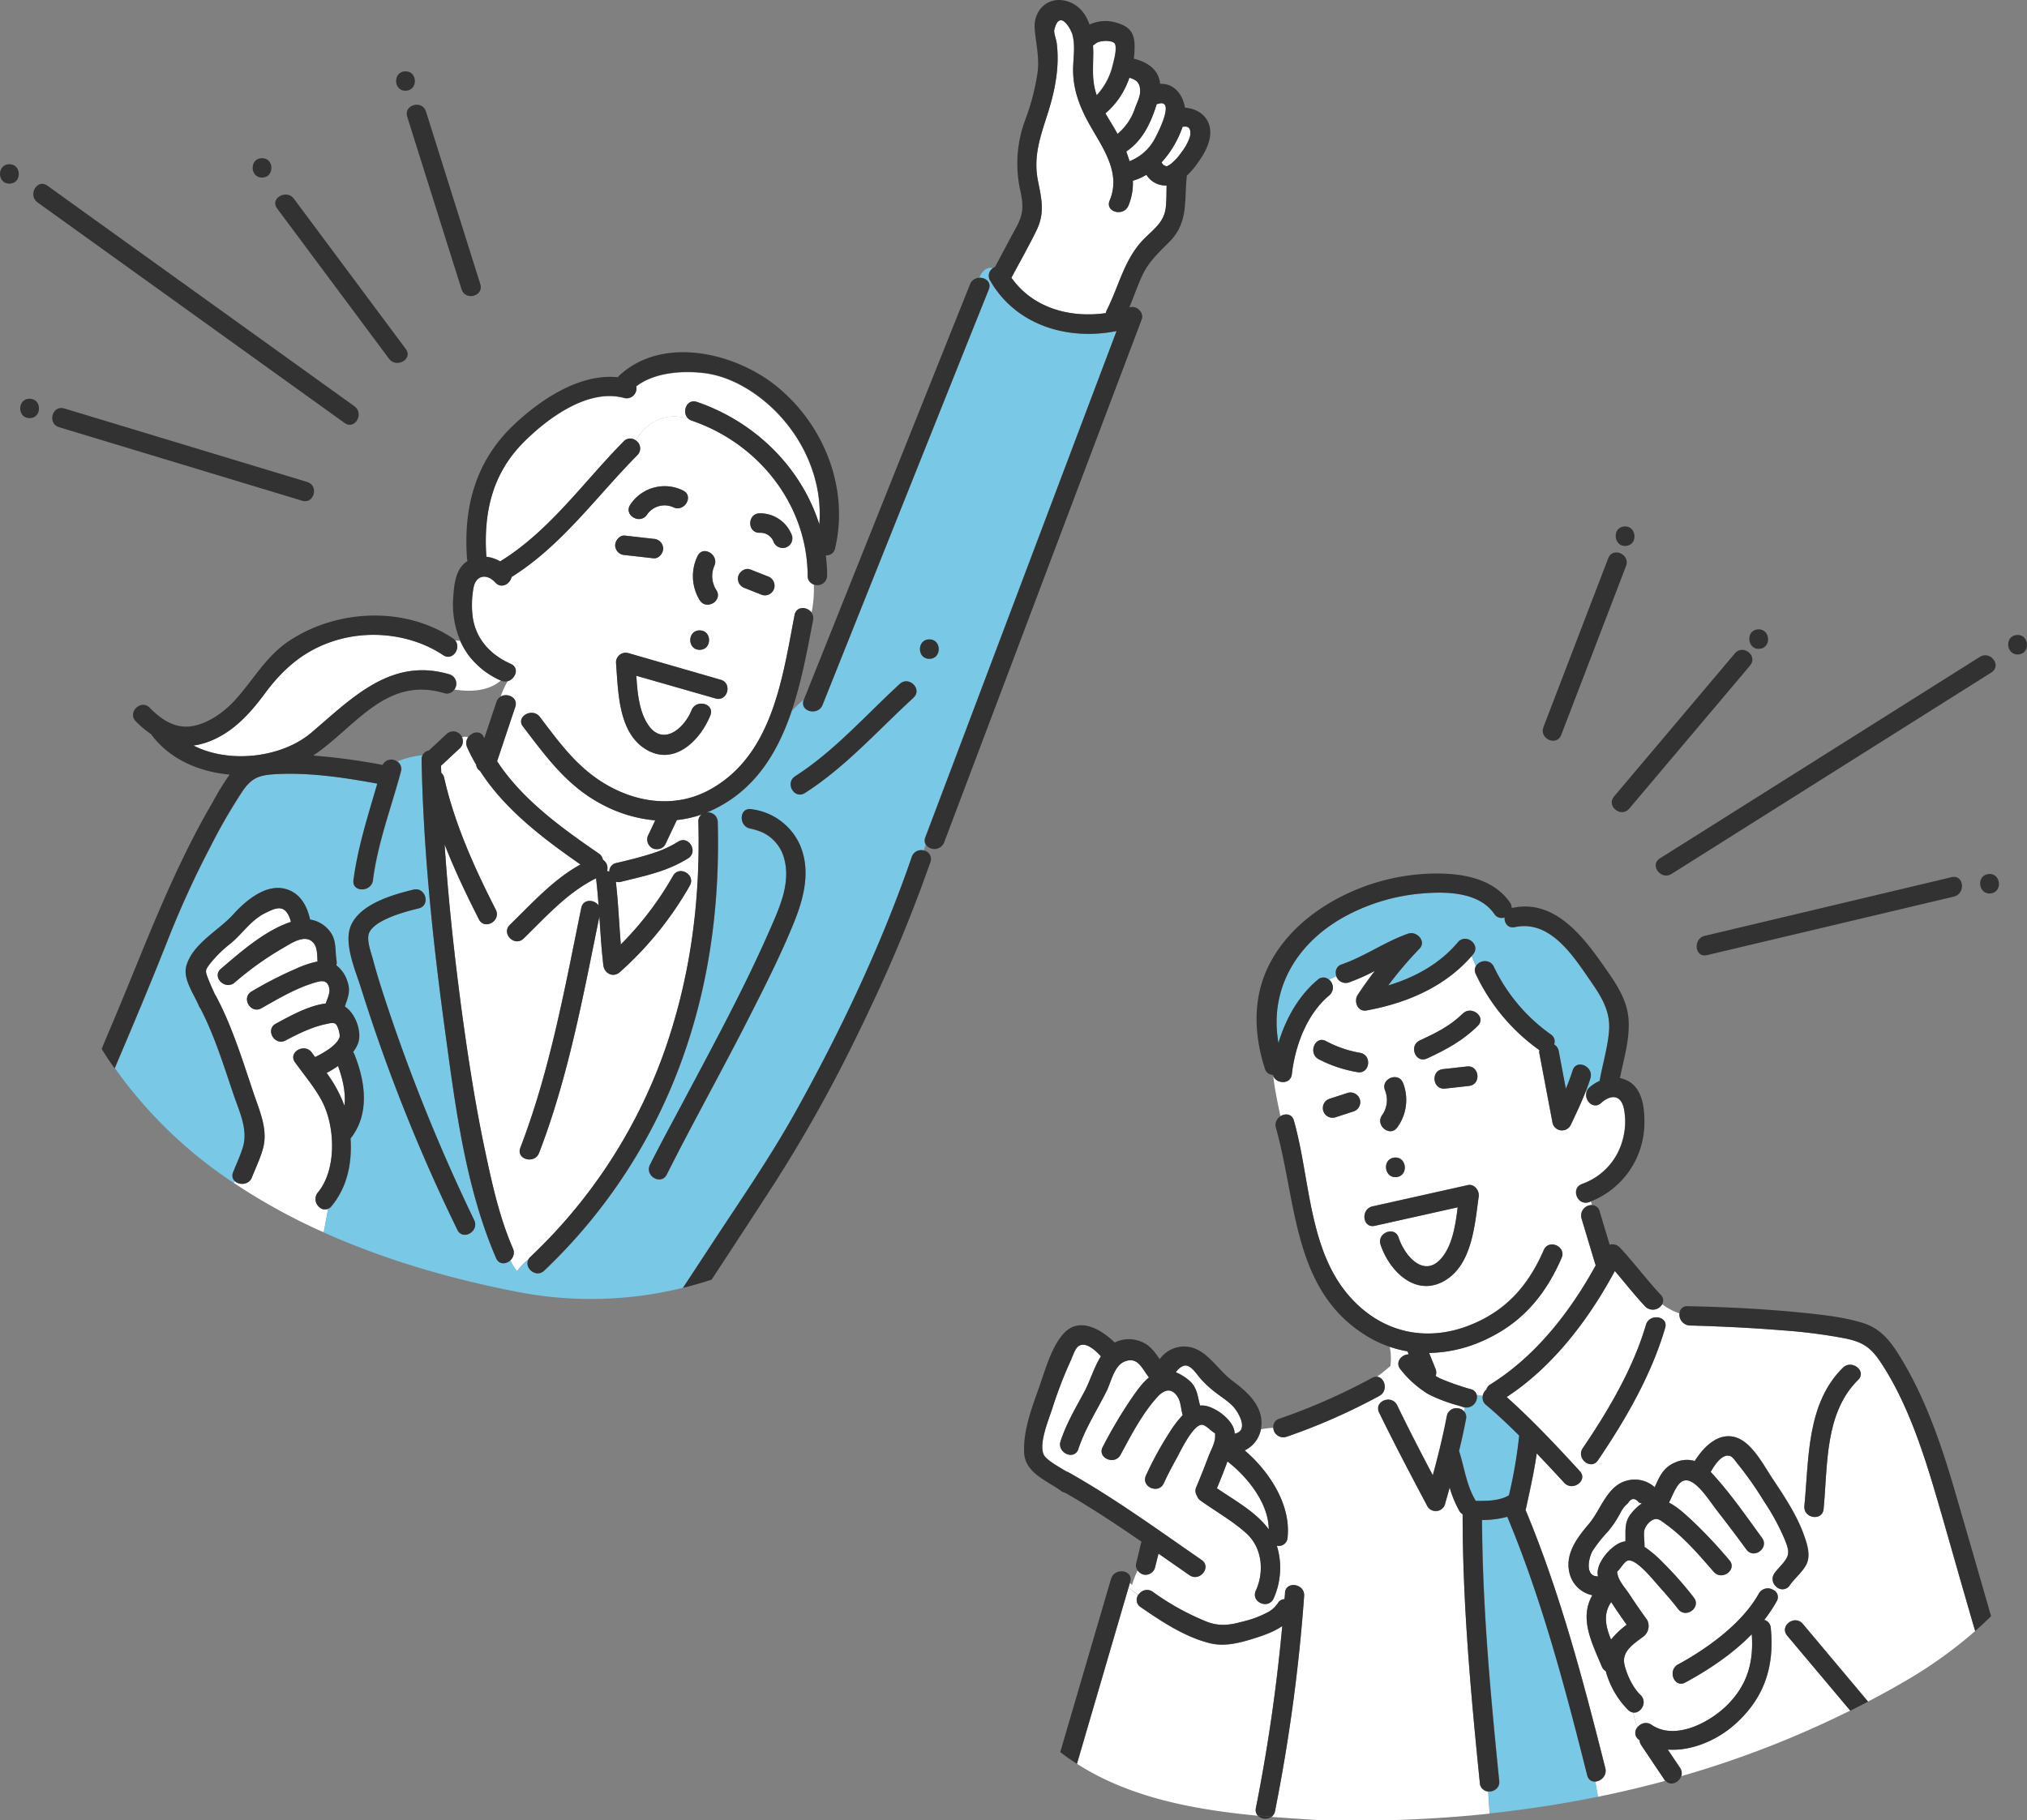 <svg xmlns="http://www.w3.org/2000/svg" viewBox="0 0 625.24 561.59"><rect x="0" y="0" width="625.24" height="561.59" fill="#808080" stroke="none"/><defs><style>.cls-1{fill:#fff;}.cls-2{fill:#78c8e6;}.cls-3{fill:#323232;}.cls-4{fill:none;}</style></defs><g id="レイヤー_2" data-name="レイヤー 2"><g id="レイヤー_1-2" data-name="レイヤー 1"><path class="cls-1" d="M358.6,50.56c.24.45,1.16.65,1.21.75a5.89,5.89,0,0,0,1.38-.8,16.67,16.67,0,0,0,3.2-3.51A15.9,15.9,0,0,0,367,42.3c.35-1.23.44-3.53-1.76-3.21a3,3,0,0,1-.42,0,31.83,31.83,0,0,1-6.5,11A4.06,4.06,0,0,1,358.6,50.56Z"/><path class="cls-1" d="M348.14,489.68l-15.93,54.46c16.28,10.44,36.07,14.13,55.73,16a2.64,2.64,0,0,1-.56-2.34c.15-.75.29-1.5.44-2.25a537.22,537.22,0,0,0,7.69-53.87,22.6,22.6,0,0,1-4.22,2.22c-1.61.67-3.26,1.21-4.75,1.67-4.23,1.31-8.69,2.48-13.09,1.45-7.75-1.83-15.15-6.73-21.64-11.21a2.55,2.55,0,0,1-.69-3.7A21.89,21.89,0,0,1,348.14,489.68Z"/><path class="cls-1" d="M394.42,488.25a22.78,22.78,0,0,1-1.57,4.9,2.77,2.77,0,0,1-1.48,1.48c-2.17.92-5.26-1.15-4-3.91,2.69-5.89,2-13.3-3-17.76-4.22-3.8-9.51-6.77-14.13-10.09a2.82,2.82,0,0,1-1-1.38,2.78,2.78,0,0,1-.23-2.74q2-4.74,3.82-9.59c.63-1.69,2-4.17,2-6,0-1.42.32-.6-1.26-1.9-.66-.54-2-1.82-2.88-1.75-2.85.22-6.61,8.34-7.78,10.43-1.39,2.49-2.71,5-3.92,7.63-1.62,3.5-7.11,1.08-5.48-2.43a104.76,104.76,0,0,1,7-12.86,36,36,0,0,1,4.32-5.76c-.55-1.78-.6-4.13-1.56-5.62-2-3.1-4.38-2.07-6.38.18-4.65,5.22-7.93,11.57-11.22,17.68-1.82,3.38-7.32,1-5.49-2.43a147.09,147.09,0,0,1,8.58-14.54c1.56-2.23,3.38-5,5.67-6.88-2.15-2.66-3.39-6.53-7.47-4.92-3.28,1.29-4.14,6.17-5.63,9.19-3,5.95-6.57,11.45-8.68,17.8-1.21,3.67-6.69,1.21-5.48-2.43,1.76-5.34,4.54-10.09,7.21-15,1.88-3.49,3.07-7.74,5.22-11.16-1.75-1.91-4.68-4.57-6.83-3.18-1.15.74-1.91,3.29-2.45,4.45a130.79,130.79,0,0,0-5.74,14.92c-1.05,3.26-4.16,10.62-2.66,14.07.71,1.64,4.37,3.68,7.08,5.29a3,3,0,0,1,.66.28c14.21,8,27.57,17.72,41,27,3.18,2.2-.58,6.88-3.75,4.69s-6.35-4.41-9.54-6.64c-.32,1.35-.65,2.7-1,4a3.08,3.08,0,0,1-3.44,2.5,3.21,3.21,0,0,1-2-1.33,29.73,29.73,0,0,0-1.76,4.53c-.2-.21-.41-.43-.6-.65-.13.46-.26.91-.4,1.36a21.89,21.89,0,0,0,3,2.38,2.82,2.82,0,0,1,.43-.55,3,3,0,0,1,4-.44,78.82,78.82,0,0,0,16.68,9.24c3.83,1.45,7,1.07,10.87,0a31.76,31.76,0,0,0,8.23-3.09,8.59,8.59,0,0,0,2.81-2.64,2.43,2.43,0,0,1,2.05-1.24c.05-.63.11-1.27.15-1.91,0-.14,0-.26.07-.39C395.78,490.11,395.09,489.18,394.42,488.25Z"/><path class="cls-1" d="M451.35,434.08l-1.35-.43a48.58,48.58,0,0,1-9.4-3.54,32,32,0,0,1-8.58-7.63c-1.84-2.16.27-4.64,2.5-4.67l-.37-.93a34.81,34.81,0,0,1-5.47-1.39,18.37,18.37,0,0,1,.21,5.88c-1.31,1.19-2.73,2.29-4.15,3.35,2.44.19,3.54,4.38.73,5.91a188.22,188.22,0,0,1-28.64,12.61,3.09,3.09,0,0,1-4.07-2.78,30.65,30.65,0,0,0-3.82.47,9.07,9.07,0,0,1-5,6.54c7.66,6.52,14.36,16.83,13.21,27a2.69,2.69,0,0,1-3.3,2.41,22.61,22.61,0,0,1,.53,11.41c.67.93,1.36,1.86,2,2.78.65-3.37,6.13-2.36,5.86,1.33a534.93,534.93,0,0,1-8.7,64.9l-.27,1.43a2.89,2.89,0,0,1-1.06,1.77c4.89.39,9.76.69,14.55,1a394.64,394.64,0,0,0,52.71-2l-.43-6.77a2.75,2.75,0,0,1-2.55-2.53c-2.79-27.59-5.34-55.25-5.32-83a2.69,2.69,0,0,1-1-1,33.78,33.78,0,0,1-3-7.25q-.66,2.37-1.33,4.73a3,3,0,0,1-5.75.65c-5-9.42-10-18.89-14.62-28.5-.95-2,.41-3.52,2.08-3.89a3,3,0,0,1,3.49,1.66c3.51,7.28,7.21,14.46,11,21.61,1.65-6.05,3.15-12.14,4.33-18.29a3,3,0,0,1,3.49-2.38,3.13,3.13,0,0,1,1.89,1c0-.42.06-.84.07-1.27A3.2,3.2,0,0,1,451.35,434.08Z"/><path class="cls-2" d="M455.58,430.93a3.3,3.3,0,0,1-3.81,3.25c0,.43,0,.85-.07,1.27a2.7,2.7,0,0,1,.55,2.32c-.63,3.3-1.36,6.58-2.15,9.85,1.58,4.89,2.27,10.47,4.88,14.9a3.6,3.6,0,0,1,.23.49c3.44.05,7.34,0,10.28-1.71a144.71,144.71,0,0,0,3.16-18.42c-3.31-3.28-6.71-6.47-10.27-9.51a2.82,2.82,0,0,1-1-2.52c0-.07,0-.14,0-.2-.65-.14-1.29-.27-1.88-.34A2.57,2.57,0,0,1,455.58,430.93Z"/><path class="cls-2" d="M412,300.28a2.56,2.56,0,0,1,1.84-2.77c7.14-2.48,13.36-7,20.5-9.49,2.59-.9,5.69,2.36,3.46,4.66A116.54,116.54,0,0,0,428.18,304c8.21-2.47,15.88-6.65,21.47-13.3,2.49-3,7.18.78,4.69,3.74-.13.16-.27.3-.41.45.41,1.07.84,2.14,1.3,3.2a3.14,3.14,0,0,1,5.55.18,54.1,54.1,0,0,0,17.58,20.86,2.56,2.56,0,0,1,1,3.07,3,3,0,0,1,1.42,2.06q1.09,5.82,2.2,11.62c.78-1.86,1.49-3.74,2.09-5.65,1.15-3.68,6.62-1.22,5.48,2.43-.36,1.16-.77,2.32-1.21,3.47-.06.16-.13.32-.2.48l.23.3a2.91,2.91,0,0,1,.23-.55,3,3,0,0,1,.67-.87,12.51,12.51,0,0,1,3.13-2c.87-5.11,2.47-10.18,2.9-15.34.51-6.17-2.37-10.67-5.75-15.55-5.37-7.76-12.39-18.87-23.3-16.56-2.14.46-3.27-1.27-3.17-3a2.61,2.61,0,0,1-3.16-1.06c-4.83-7-15.25-7-22.84-6.28a60.37,60.37,0,0,0-22,6.39c-15.81,8.1-24.7,22.79-21.75,39.7,2.22-7.46,6.21-14.58,12.12-19.52a2.54,2.54,0,0,1,3.09-.3,4,4,0,0,1,.41.31c.76-.32,1.52-.65,2.27-1A3.54,3.54,0,0,1,412,300.28Z"/><path class="cls-1" d="M500.84,341.84c-1-4.23-4.11-4.12-7-1.54-2.4,2.17-5.26-.84-4.49-3.39l-.23-.3c-1.36,3.51-3,6.94-4.59,10.32a3,3,0,0,1-5.73-.88q-2-10.56-4-21.12a3,3,0,0,1,0-1l-.21-.12a60.18,60.18,0,0,1-19.4-23.32,2.73,2.73,0,0,1-.24-1.75,2.39,2.39,0,0,1,.26-.66c-.46-1.06-.89-2.13-1.3-3.2-.41.48-.83,1-1.26,1.42-8.22,8.67-19.52,13.3-31.19,15.42-2.77.5-4-2.88-2.68-4.85q2.51-3.76,5.24-7.35a60.32,60.32,0,0,1-8,3.55,3,3,0,0,1-3.84-1.84c-.75.36-1.51.69-2.27,1a3.1,3.1,0,0,1,.09,4.8c-7,5.84-10.55,15.58-11.56,24.32-.37,3.23-4.6,3.07-5.68.66.42,4.06,1.35,8.22,2.19,12.3,1.48-.91,3.53-.73,4.12,1.38,5.58,19.77,4.24,44.24,21.5,58.44,9.42,7.74,21.27,9.18,32.57,4.75s18.21-12.27,23-23.24c1.54-3.54,7-1.12,5.49,2.43-5.05,11.58-12.22,20.09-23.92,25.4a42.4,42.4,0,0,1-16.94,3.9l2,4.94a2.79,2.79,0,0,1,0,2.14c.43.27.88.53,1.34.76a75.4,75.4,0,0,0,9.61,3.36,2.4,2.4,0,0,1,1.72,1.72c.59.07,1.23.2,1.88.34a3.45,3.45,0,0,1,1.15-2,2.59,2.59,0,0,1,1.21-1.56c13.89-8.61,24.67-22.42,32.52-36.77a3.39,3.39,0,0,1-.21-.51q-2.1-7-4.19-13.93a3.24,3.24,0,0,1,3.21-4.11,7.18,7.18,0,0,0-.3-1.17l-.55.23c-3.62,1.35-5.84-4.22-2.23-5.57a19.76,19.76,0,0,0,12.66-14.07A20.56,20.56,0,0,0,500.84,341.84ZM426.32,344a8.06,8.06,0,0,0,.9-7.66c-1.39-3.62,4.18-5.84,5.57-2.24A14.37,14.37,0,0,1,431,347.79C428.77,350.94,424.09,347.18,426.32,344Zm4.44,19.09c-3.84.43-4.51-5.53-.67-6S434.6,362.7,430.76,363.13ZM409.1,321.22a34.47,34.47,0,0,0,10.5,3.59c3.78.76,2.86,6.69-.94,5.93a40.12,40.12,0,0,1-12-4C403.36,324.8,405.75,319.29,409.1,321.22Zm3.06,23.39a3,3,0,0,1-2.23-5.58l5.53-1.8a3,3,0,0,1,2.23,5.58Zm43.95,24.45c-1.23,8.73-2,21.05-10.52,26-8.93,5.2-17.07-3-19.75-11.09a2.93,2.93,0,0,1,1-3.36c1.45-1.14,3.81-1.11,4.55,1.13,1.93,5.84,8.12,12.94,13.56,5.95,3.11-4,4-9.91,4.67-15.27l-23.85,5.32-1.75.39c-3.77.84-4.4-5.13-.67-6l29.44-6.57C454.78,365.17,456.36,367.31,456.11,369.06ZM453.17,335l-7.46.83c-3.84.43-4.5-5.53-.67-6l7.46-.83C456.34,328.57,457,334.53,453.17,335Zm2.67-18.5c-4.66,4.59-9.79,7.35-15.67,10.07-3.52,1.63-5.72-3.95-2.23-5.57,4.86-2.25,9.34-4.44,13.21-8.24C453.87,310,458.59,313.75,455.84,316.46Z"/><path class="cls-2" d="M490,548.55a3.07,3.07,0,0,1-.35-.82c-6.77-26.89-13.95-54.16-24.66-79.8a29.49,29.49,0,0,1-7.8,1c.13,26.93,2.6,53.76,5.31,80.53a2.91,2.91,0,0,1-.27,1.59,3.12,3.12,0,0,1-3.14,1.61l.43,6.77q16.9-1.8,33.44-5.15l-.81-4.68A2.24,2.24,0,0,1,490,548.55Z"/><path class="cls-1" d="M606.36,493.24c-3-10.52-6-21.07-9.08-31.58-4.13-14.05-9.08-29.22-17.24-41.48-3.1-4.66-5.62-6.19-11-7.3a163.34,163.34,0,0,0-19.48-2.48c-6.52-.54-13.06-.91-19.6-1.18-2.22-.1-4.43-.18-6.65-.24-.51,0-3.44-.09-2.06-.06a3.36,3.36,0,0,1-3.21-3.74,18.6,18.6,0,0,1-5.32-2.82,3.33,3.33,0,0,1-5.25.68c-3.28-3.51-6.24-7.3-9.36-10.94-8.06,15-19.11,29.56-33.37,38.88,7.52,6.71,14.43,14,21.27,21.44l1.33,1.44c2.62,2.84-2.22,6.4-4.81,3.59-2.81-3.05-5.62-6.08-8.49-9.07-.8,5.71-2.1,11.4-3.31,17,0,.16-.09.29-.14.44,10.69,25.6,17.85,52.83,24.61,79.68a3.13,3.13,0,0,1-.47,2.62,3.58,3.58,0,0,1-2.6,1.49l.81,4.68q10.47-2.13,20.75-4.91a3.3,3.3,0,0,1-.32-.4l-1.61-2.4-5.52-8.22a3,3,0,0,1-.52-1.53l-.1-.07a2.6,2.6,0,0,1-.5-4,18.08,18.08,0,0,1-1.34-4.51,1.46,1.46,0,0,1-.22,0,2.76,2.76,0,0,1-1.32-.72,26.91,26.91,0,0,1-6.93-12,2.89,2.89,0,0,1-1.23-1.43c-3.11-7.45-7-14.76-2.92-22a9.17,9.17,0,0,1-7-6.87c-1.48-5.89,2.4-10.95,6-15.16,3.69-4.36,5.52-11.63,11.55-13.28a9.19,9.19,0,0,1,8.74,2c1.43-3.22,2.55-6.12,6.47-7.72a8.58,8.58,0,0,1,5.88-.37c2.89-4.63,7.87-9.55,13.62-6.92,4.43,2,7.81,8.51,10.35,12.33,3.62,5.43,7.52,11.26,9.71,17.45,1,2.71,2.13,6.27.76,9-1.17,2.34-3.63,4.29-5.15,6.49a2.56,2.56,0,0,1-3.8.63c-.26.36-.51.72-.78,1.08a2.42,2.42,0,0,1,.53,3.21,45.12,45.12,0,0,1-3.81,5.72,2.68,2.68,0,0,1,2,2.44c1.21,12-2,21.8-11.2,29.9-5.37,4.74-13.23,8.19-20.57,7.65l3.78,5.63a3.13,3.13,0,0,1,.52,1.42,2.87,2.87,0,0,1-.16,1.21,307.78,307.78,0,0,0,52.17-20.26q-9.74-11.6-19.48-23.17c-2.49-3,2.34-6.53,4.81-3.59q10.07,12,20.15,24c4.33-2.28,8.63-4.65,12.87-7.16a136.81,136.81,0,0,0,20.16-14.61Q607.79,498.21,606.36,493.24Zm-92.73-83.59c-4.27,14.59-12.24,28.32-20.73,40.85-1.47,2.16-4.06,1.15-4.94-.71a2.94,2.94,0,0,1,.25-3c7.87-11.61,15.53-24.52,19.49-38.05C508.77,405.06,514.71,406,513.63,409.65Zm59.53,16c-10.4,10.26-9.35,26.36-10.66,39.86-.37,3.85-6.3,2.9-5.93-.94,1.42-14.6.66-31.57,11.9-42.67C571.19,419.26,575.91,423,573.16,425.69Z"/><path class="cls-1" d="M547.64,489.26a3,3,0,0,1-.3-3.87c1.09-1.58,3-3.2,3.83-4.86s.19-3.35-.55-5.3a68.43,68.43,0,0,0-6.44-11.94A108.65,108.65,0,0,0,536,451.62c-.54-.65-1.46-2.07-2.21-2.37-2.46-1-4.85,2.61-6.11,4.86,5.81,6.24,10.8,13.48,15.83,20.35,2.28,3.12-2.53,6.7-4.81,3.59q-4.34-5.91-8.83-11.69c-2-2.54-3.87-5.56-6.21-7.77-5.34-5-6.86,1.08-8.85,5,2.65,1.32,5,3.62,7.05,5.45a147.71,147.71,0,0,1,11.59,12.27c2.55,2.92-2.29,6.48-4.81,3.59-4.56-5.23-9.18-10.69-14.86-14.75-1.74-1.24-2.58-2.16-4.42-1a5.57,5.57,0,0,0-2.09,2.78c-.39,1.51.08,3.59,0,5.26a36.76,36.76,0,0,1,5.84,5,109,109,0,0,1,9.38,10.64c2.37,3.06-2.45,6.63-4.81,3.58-1.85-2.38-3.81-4.68-5.83-6.91-1.56-1.71-6.85-8.5-9.59-8.1-.86.13-1.89,1.67-2.42,2.35-1.25,1.62-1.09.74-.81,2.13.39,1.93,2.45,4.21,3.51,5.82q2.7,4.11,5.59,8.1a4.14,4.14,0,0,1-.89,4.83c-3,2.33-7.17,4.67-6.12,9,.75,3.09,2.59,7,4.91,9.25s.18,5.72-2.2,5.44a18.08,18.08,0,0,0,1.34,4.51,3.37,3.37,0,0,1,.81-.74,3,3,0,0,1,3.43,0c7.28,5,18-.69,23.37-6.06,6.29-6.26,8.2-13.35,7.58-21.86-5.92,6.07-13.27,11-20.5,14.89-3.4,1.85-5.58-3.75-2.23-5.57,8.6-4.66,19.68-12.46,24.9-21.85a3.18,3.18,0,0,1,4.3-1.23,3.34,3.34,0,0,1,.66.45c.27-.36.52-.72.78-1.08A3.13,3.13,0,0,1,547.64,489.26Z"/><path class="cls-1" d="M501.75,501.23c-1.63-2.3-3.24-4.62-4.76-7-2.6,3.7-1.67,7.68-.05,11.58A26.84,26.84,0,0,1,501.75,501.23Z"/><path class="cls-1" d="M375.35,459.11c5.44,3.71,12.18,7.38,16,12.7,0-8.08-6.65-16.27-12.76-21C377.6,453.62,376.49,456.38,375.35,459.11Z"/><path class="cls-1" d="M492.89,486.3a5.57,5.57,0,0,1,0-2.15c.61-3,3.6-6.49,6.27-7.94a6.24,6.24,0,0,1,2.19-.71c.14-3-.46-5.77,1.69-8.46a15.3,15.3,0,0,1,3.36-3.23,3.94,3.94,0,0,0-.84-.26q-1.92-2.31-3.43.21c-1.58,1.32-2,2.41-2.95,4.1a31.51,31.51,0,0,1-3.31,4.72,41.41,41.41,0,0,0-4.67,5.91C489.94,480.78,488.86,486.39,492.89,486.3Z"/><path class="cls-1" d="M370.16,433.59a6.08,6.08,0,0,1,2.29.21c3,.85,6.55,3.51,7.88,6.35a5.75,5.75,0,0,1,.5,2.1c4.66-.91,1-7-.84-8.77-1.58-1.48-3.43-2.63-5.14-4a32,32,0,0,1-4.77-4.46c-1.13-1.31-3-4.44-5.1-3.68a5.19,5.19,0,0,0-2.3,1.94,15.2,15.2,0,0,1,3.95,2.4C369.31,427.86,369.35,430.68,370.16,433.59Z"/><path class="cls-3" d="M452.5,329l-7.46.83c-3.83.43-3.17,6.39.67,6l7.46-.83C457,334.53,456.34,328.57,452.5,329Z"/><path class="cls-3" d="M419.36,338.9a3.07,3.07,0,0,0-3.9-1.67l-5.53,1.8a3,3,0,0,0,2.23,5.58l5.53-1.8A3,3,0,0,0,419.36,338.9Z"/><path class="cls-3" d="M432.79,334.14c-1.39-3.6-7-1.38-5.57,2.24a8.06,8.06,0,0,1-.9,7.66c-2.23,3.14,2.45,6.9,4.69,3.75A14.37,14.37,0,0,0,432.79,334.14Z"/><path class="cls-3" d="M430.76,363.13c3.84-.43,3.17-6.4-.67-6S426.92,363.56,430.76,363.13Z"/><path class="cls-3" d="M452.81,365.61l-29.44,6.57c-3.73.83-3.1,6.8.67,6l1.75-.39,23.85-5.32c-.66,5.36-1.56,11.29-4.67,15.27-5.44,7-11.63-.11-13.56-5.95-.74-2.24-3.1-2.27-4.55-1.13a2.93,2.93,0,0,0-1,3.36c2.68,8.09,10.82,16.29,19.75,11.09,8.52-5,9.29-17.28,10.52-26C456.36,367.31,454.78,365.17,452.81,365.61Z"/><path class="cls-3" d="M434.52,417.81c-2.23,0-4.34,2.51-2.5,4.67a32,32,0,0,0,8.58,7.63,48.58,48.58,0,0,0,9.4,3.54l1.35.43a3.28,3.28,0,0,0,4.23-3.15,2.37,2.37,0,0,0-1.8-2.34,75.4,75.4,0,0,1-9.61-3.36c-.46-.23-.91-.49-1.34-.76a2.79,2.79,0,0,0,0-2.14l-2-4.94a42.4,42.4,0,0,0,16.94-3.9c11.7-5.31,18.87-13.82,23.92-25.4,1.54-3.55-3.95-6-5.49-2.43-4.78,11-11.61,18.79-23,23.24s-23.15,3-32.57-4.75c-17.26-14.2-15.92-38.67-21.5-58.44-.59-2.11-2.64-2.29-4.12-1.38a3.15,3.15,0,0,0-1.45,3.61c6.54,23.18,5.12,50.78,28.67,64.61a34.22,34.22,0,0,0,6.45,2.94,34.81,34.81,0,0,0,5.47,1.39Z"/><path class="cls-3" d="M398.5,331.37c1-8.74,4.58-18.48,11.56-24.32a3.14,3.14,0,0,0-.5-5.11,2.54,2.54,0,0,0-3.09.3c-5.91,4.94-9.9,12.06-12.12,19.52-3-16.91,5.94-31.6,21.75-39.7a60.37,60.37,0,0,1,22-6.39c7.59-.69,18-.69,22.84,6.28A2.61,2.61,0,0,0,464.1,283c-.1,1.72,1,3.45,3.17,3,10.91-2.31,17.93,8.8,23.3,16.56,3.38,4.88,6.26,9.38,5.75,15.55-.43,5.16-2,10.23-2.9,15.34a12.51,12.51,0,0,0-3.13,2,3,3,0,0,0-.67.87c-1.42,2.63,1.68,6.27,4.26,3.94,2.85-2.58,6-2.69,7,1.54a20.56,20.56,0,0,1-.19,9.36A19.76,19.76,0,0,1,488,365.27c-3.61,1.35-1.39,6.92,2.23,5.57l.55-.23A26.15,26.15,0,0,0,507.23,346c0-4.57-.7-10.27-5.21-12.61a8.42,8.42,0,0,0-2.34-.8c1.19-6,3.08-12,2.66-18.09-.44-6.42-4.2-11.56-7.76-16.65-6.48-9.27-15.22-20.49-28-17.78-.1,0-.19.06-.29.09a2.91,2.91,0,0,0-.56-1.77c-5.49-7.92-16-9.19-24.91-8.87a65.5,65.5,0,0,0-28.06,7.56c-8.79,4.67-16.57,11.4-21.18,20.34-5.25,10.19-4.87,21.62-1.4,32.3a2.51,2.51,0,0,0,2.45,1.87,2.38,2.38,0,0,0,.17.47C393.9,334.44,398.13,334.6,398.5,331.37Z"/><path class="cls-3" d="M610.7,202.64,524.25,257.1,512,264.8c-3.27,2.06.33,6.86,3.59,4.81l86.44-54.46,12.23-7.7C617.55,205.39,614,200.59,610.7,202.64Z"/><path class="cls-3" d="M526.5,294.66l76.21-18.07c3.71-.88,3.08-6.86-.67-6L525.83,288.7C522.12,289.58,522.74,295.55,526.5,294.66Z"/><path class="cls-3" d="M502.54,249.47l37.29-44.17c2.5-3-2.2-6.69-4.69-3.74l-37.29,44.17C495.36,248.68,500.05,252.42,502.54,249.47Z"/><path class="cls-3" d="M481.56,226.75l20-52.14c1.38-3.6-4.1-6-5.48-2.43l-20,52.14C474.69,227.92,480.17,230.36,481.56,226.75Z"/><path class="cls-3" d="M585.41,417.47c-2.9-4.56-5.91-7.91-11.13-9.45-6-1.78-12.3-2.44-18.49-3.07-11.69-1.17-23.46-1.75-35.2-2a2.31,2.31,0,0,0-2.54,2.22,3.36,3.36,0,0,0,3.21,3.74c-1.38,0,1.55,0,2.06.06,2.22.06,4.43.14,6.65.24,6.54.27,13.08.64,19.6,1.18a163.34,163.34,0,0,1,19.48,2.48c5.37,1.11,7.89,2.64,11,7.3,8.16,12.26,13.11,27.43,17.24,41.48,3.1,10.51,6,21.06,9.08,31.58q1.42,5,2.87,9.95,2.52-2.22,4.92-4.59Q608.62,479.3,603,460C598.79,445.49,593.57,430.29,585.41,417.47Z"/><path class="cls-3" d="M492.9,450.5c8.49-12.53,16.46-26.26,20.73-40.85,1.08-3.7-4.86-4.59-5.93-.94-4,13.53-11.62,26.44-19.49,38.05a2.94,2.94,0,0,0-.25,3C488.84,451.65,491.43,452.66,492.9,450.5Z"/><path class="cls-3" d="M418.66,330.74c3.8.76,4.72-5.17.94-5.93a34.47,34.47,0,0,1-10.5-3.59c-3.35-1.93-5.74,3.58-2.43,5.49A40.12,40.12,0,0,0,418.66,330.74Z"/><path class="cls-3" d="M451.15,312.72c-3.87,3.8-8.35,6-13.21,8.24-3.49,1.62-1.29,7.2,2.23,5.57,5.88-2.72,11-5.48,15.67-10.07C458.59,313.75,453.87,310,451.15,312.72Z"/><path class="cls-3" d="M416.08,303.08a60.32,60.32,0,0,0,8-3.55q-2.73,3.59-5.24,7.35c-1.32,2-.09,5.35,2.68,4.85,11.67-2.12,23-6.75,31.19-15.42.57-.6,1.13-1.23,1.67-1.87,2.49-3-2.2-6.7-4.69-3.74-5.59,6.65-13.26,10.83-21.47,13.3a116.54,116.54,0,0,1,9.63-11.32c2.23-2.3-.87-5.56-3.46-4.66-7.14,2.48-13.36,7-20.5,9.49a2.56,2.56,0,0,0-1.84,2.77A3.08,3.08,0,0,0,416.08,303.08Z"/><path class="cls-3" d="M327.37,460a3.22,3.22,0,0,0,1.23.54c8,4.6,15.82,9.77,23.49,15.07,0,.12-.09.24-.12.37-.51,2.13-1,4.26-1.54,6.38a2.62,2.62,0,0,0,.47,2.11,3.21,3.21,0,0,0,2,1.33,3.08,3.08,0,0,0,3.44-2.5c.32-1.35.65-2.7,1-4q4.79,3.34,9.54,6.64c3.17,2.19,6.93-2.49,3.75-4.69-13.41-9.24-26.77-19-41-27a3,3,0,0,0-.66-.28c-2.71-1.61-6.37-3.65-7.08-5.29-1.5-3.45,1.61-10.81,2.66-14.07a130.79,130.79,0,0,1,5.74-14.92c.54-1.16,1.3-3.71,2.45-4.45,2.15-1.39,5.08,1.27,6.83,3.18-2.15,3.42-3.34,7.67-5.22,11.16-2.67,4.92-5.45,9.67-7.21,15-1.21,3.64,4.27,6.1,5.48,2.43,2.11-6.35,5.71-11.85,8.68-17.8,1.49-3,2.35-7.9,5.63-9.19,4.08-1.61,5.32,2.26,7.47,4.92-2.29,1.88-4.11,4.65-5.67,6.88a147.09,147.09,0,0,0-8.58,14.54c-1.83,3.41,3.67,5.81,5.49,2.43,3.29-6.11,6.57-12.46,11.22-17.68,2-2.25,4.37-3.28,6.38-.18,1,1.49,1,3.84,1.56,5.62a36,36,0,0,0-4.32,5.76,104.76,104.76,0,0,0-7,12.86c-1.63,3.51,3.86,5.93,5.48,2.43,1.21-2.59,2.53-5.14,3.92-7.63,1.17-2.09,4.93-10.21,7.78-10.43.87-.07,2.22,1.21,2.88,1.75,1.58,1.3,1.22.48,1.26,1.9.05,1.83-1.33,4.31-2,6Q371,454,369,458.75a2.78,2.78,0,0,0,.23,2.74,2.82,2.82,0,0,0,1,1.38c4.62,3.32,9.91,6.29,14.13,10.09,5,4.46,5.66,11.87,3,17.76-1.26,2.76,1.83,4.83,4,3.91a2.77,2.77,0,0,0,1.48-1.48,23,23,0,0,0,1-16.31,2.69,2.69,0,0,0,3.3-2.41c1.15-10.13-5.55-20.44-13.21-27a9.07,9.07,0,0,0,5-6.54,8.86,8.86,0,0,0,.19-1.64c.14-6.07-4.77-10.14-9.18-13.45-4.57-3.43-8-10.1-14.21-10.39a9.16,9.16,0,0,0-8,3.88c-1.57-2.2-3-4.36-5.79-5.42a9.83,9.83,0,0,0-8.12.29c-4.07-4-10.69-7.94-15.46-3.06-4.06,4.17-6,11.75-7.91,17.05-2.22,6.25-4.86,13.2-4.55,19.94C316.15,454.39,322.83,456.7,327.37,460Zm64,11.84c-3.83-5.32-10.57-9-16-12.7,1.14-2.73,2.25-5.49,3.25-8.27C384.71,455.54,391.32,463.73,391.36,471.81ZM365,421.39c2.06-.76,4,2.37,5.1,3.68a32,32,0,0,0,4.77,4.46c1.71,1.32,3.56,2.47,5.14,4,1.84,1.74,5.5,7.86.84,8.77a5.75,5.75,0,0,0-.5-2.1c-1.33-2.84-4.92-5.5-7.88-6.35a6.08,6.08,0,0,0-2.29-.21c-.81-2.91-.85-5.73-3.53-7.86a15.2,15.2,0,0,0-3.95-2.4A5.19,5.19,0,0,1,365,421.39Z"/><path class="cls-3" d="M491.17,492.14c-4.1,7.19-.19,14.5,2.92,22a2.89,2.89,0,0,0,1.23,1.43,26.91,26.91,0,0,0,6.93,12,2.76,2.76,0,0,0,1.32.72c2.47.54,4.78-3.17,2.42-5.41s-4.16-6.16-4.91-9.25c-1.05-4.3,3.1-6.64,6.12-9a4.14,4.14,0,0,0,.89-4.83q-2.88-4-5.59-8.1c-1.06-1.61-3.12-3.89-3.51-5.82-.28-1.39-.44-.51.81-2.13.53-.68,1.56-2.22,2.42-2.35,2.74-.4,8,6.39,9.59,8.1,2,2.23,4,4.53,5.83,6.91,2.36,3.05,7.18-.52,4.81-3.58a109,109,0,0,0-9.38-10.64,36.76,36.76,0,0,0-5.84-5c.11-1.67-.36-3.75,0-5.26a5.57,5.57,0,0,1,2.09-2.78c1.84-1.18,2.68-.26,4.42,1,5.68,4.06,10.3,9.52,14.86,14.75,2.52,2.89,7.36-.67,4.81-3.59A147.71,147.71,0,0,0,521.85,469c-2-1.83-4.4-4.13-7.05-5.45,2-3.87,3.51-10,8.85-5,2.34,2.21,4.24,5.23,6.21,7.77q4.5,5.77,8.83,11.69c2.28,3.11,7.09-.47,4.81-3.59-5-6.87-10-14.11-15.83-20.35,1.26-2.25,3.65-5.84,6.11-4.86.75.3,1.67,1.72,2.21,2.37a108.65,108.65,0,0,1,8.19,11.67,68.43,68.43,0,0,1,6.44,11.94c.74,1.95,1.43,3.57.55,5.3s-2.74,3.28-3.83,4.86a3,3,0,0,0,.3,3.87,2.68,2.68,0,0,0,4.39-.13c1.52-2.2,4-4.15,5.15-6.49,1.37-2.74.2-6.3-.76-9-2.19-6.19-6.09-12-9.71-17.45-2.54-3.82-5.92-10.31-10.35-12.33-5.75-2.63-10.73,2.29-13.62,6.92a8.58,8.58,0,0,0-5.88.37c-3.92,1.6-5,4.5-6.47,7.72a9.19,9.19,0,0,0-8.74-2c-6,1.65-7.86,8.92-11.55,13.28-3.57,4.21-7.45,9.27-6,15.16A9.17,9.17,0,0,0,491.17,492.14Zm10.58,9.09a26.84,26.84,0,0,0-4.81,4.58c-1.62-3.9-2.55-7.88.05-11.58C498.51,496.61,500.12,498.93,501.75,501.23Zm-10.53-22.74a41.41,41.41,0,0,1,4.67-5.91,31.51,31.51,0,0,0,3.31-4.72c.95-1.69,1.37-2.78,2.95-4.1q1.52-2.52,3.43-.21a3.94,3.94,0,0,1,.84.26,15.3,15.3,0,0,0-3.36,3.23c-2.15,2.69-1.55,5.44-1.69,8.46a6.24,6.24,0,0,0-2.19.71c-2.67,1.45-5.66,4.9-6.27,7.94a5.57,5.57,0,0,0,0,2.15C488.86,486.39,489.94,480.78,491.22,478.49Z"/><path class="cls-3" d="M518.55,548c-1.62.47-3.23.92-4.85,1.36C515.3,551.12,517.87,549.94,518.55,548Z"/><path class="cls-3" d="M518.19,545.39l-3.78-5.63c7.34.54,15.2-2.91,20.57-7.65,9.16-8.1,12.41-17.89,11.2-29.9a2.68,2.68,0,0,0-2-2.44,45.12,45.12,0,0,0,3.81-5.72,2.51,2.51,0,0,0-1.19-3.66,3.18,3.18,0,0,0-4.3,1.23c-5.22,9.39-16.3,17.19-24.9,21.85-3.35,1.82-1.17,7.42,2.23,5.57,7.23-3.92,14.58-8.82,20.5-14.89.62,8.51-1.29,15.6-7.58,21.86-5.4,5.37-16.09,11.07-23.37,6.06a3,3,0,0,0-3.43,0c-1.59,1-2.3,3.36-.31,4.73l.1.07a3,3,0,0,0,.52,1.53l5.52,8.22,1.61,2.4a3.3,3.3,0,0,0,.32.4c1.62-.44,3.23-.89,4.85-1.36a2.87,2.87,0,0,0,.16-1.21A3.13,3.13,0,0,0,518.19,545.39Z"/><path class="cls-3" d="M484.57,346.93c1.67-3.54,3.39-7.13,4.79-10.8.44-1.15.85-2.31,1.21-3.47,1.14-3.65-4.33-6.11-5.48-2.43-.6,1.91-1.31,3.79-2.09,5.65q-1.1-5.81-2.2-11.62a3,3,0,0,0-1.42-2.06,2.56,2.56,0,0,0-1-3.07,54.1,54.1,0,0,1-17.58-20.86c-1.32-2.87-5.3-1.9-5.81.48a2.73,2.73,0,0,0,.24,1.75,60.18,60.18,0,0,0,19.4,23.32l.21.12a3,3,0,0,0,0,1q2,10.56,4,21.12A3,3,0,0,0,484.57,346.93Z"/><path class="cls-3" d="M440.07,464.24a3,3,0,0,0,5.75-.65q.68-2.35,1.33-4.73a33.78,33.78,0,0,0,3,7.25,2.69,2.69,0,0,0,1,1c0,27.75,2.53,55.41,5.32,83a2.78,2.78,0,0,0,.5,1.38,3.13,3.13,0,0,0,5.19-.46,2.91,2.91,0,0,0,.27-1.59c-2.71-26.77-5.18-53.6-5.31-80.53a29.49,29.49,0,0,0,7.8-1c10.71,25.64,17.89,52.91,24.66,79.8a3.07,3.07,0,0,0,.35.82c1.06,1.74,3.6,1.21,4.75-.43a3.13,3.13,0,0,0,.47-2.62c-6.76-26.85-13.92-54.08-24.61-79.68,0-.15.1-.28.14-.44,1.21-5.6,2.51-11.29,3.31-17,2.87,3,5.68,6,8.49,9.07,2.59,2.81,7.43-.75,4.81-3.59L486,452.42c-6.84-7.4-13.75-14.73-21.27-21.44,14.26-9.32,25.31-23.91,33.37-38.88,3.12,3.64,6.08,7.43,9.36,10.94a3.33,3.33,0,0,0,5.25-.68,2.36,2.36,0,0,0-.44-2.91c-4.38-4.69-8.21-9.89-12.6-14.57a3.08,3.08,0,0,0-3.15-.89q-1.56-5.16-3.11-10.33a2.44,2.44,0,0,0-2.36-1.88,3.24,3.24,0,0,0-3.21,4.11q2.1,7,4.19,13.93a3.39,3.39,0,0,0,.21.51c-7.85,14.35-18.63,28.16-32.52,36.77a2.59,2.59,0,0,0-1.21,1.56,3.44,3.44,0,0,0-1.19,2.19,2.82,2.82,0,0,0,1,2.52c3.56,3,7,6.23,10.27,9.51a144.71,144.71,0,0,1-3.16,18.42c-2.94,1.75-6.84,1.76-10.28,1.71a3.6,3.6,0,0,0-.23-.49c-2.61-4.43-3.3-10-4.88-14.9.79-3.27,1.52-6.55,2.15-9.85a2.74,2.74,0,0,0-2.44-3.32,3,3,0,0,0-3.49,2.38c-1.18,6.15-2.68,12.24-4.33,18.29-3.76-7.15-7.46-14.33-11-21.61a3,3,0,0,0-3.49-1.66c-1.67.37-3,1.92-2.08,3.89C430.09,445.35,435.06,454.82,440.07,464.24Z"/><path class="cls-3" d="M396.83,443.24a188.22,188.22,0,0,0,28.64-12.61c2.81-1.53,1.71-5.72-.73-5.91a2.64,2.64,0,0,0-1.5.34,188.65,188.65,0,0,1-28.64,12.61,2.57,2.57,0,0,0-1.84,2.79A3.09,3.09,0,0,0,396.83,443.24Z"/><path class="cls-3" d="M348.64,488c1.08-3.7-4.86-4.59-5.93-.94q-6.49,22.17-13,44.35l-2.67,9.12c1.67,1.29,3.39,2.49,5.14,3.61q8.18-27.9,16.33-55.82Z"/><path class="cls-3" d="M392.25,560.46l-4.31-.37A3.28,3.28,0,0,0,392.25,560.46Z"/><path class="cls-3" d="M393.31,558.69l.27-1.43a534.93,534.93,0,0,0,8.7-64.9c.28-3.83-5.65-4.79-5.93-.94,0,.64-.1,1.28-.15,1.91a2.43,2.43,0,0,0-2.05,1.24,8.59,8.59,0,0,1-2.81,2.64,31.76,31.76,0,0,1-8.23,3.09c-3.9,1.08-7,1.46-10.87,0a78.82,78.82,0,0,1-16.68-9.24,3,3,0,0,0-4,.44,2.66,2.66,0,0,0,.26,4.25c6.49,4.48,13.89,9.38,21.64,11.21,4.4,1,8.86-.14,13.09-1.45,1.49-.46,3.14-1,4.75-1.67a22.6,22.6,0,0,0,4.22-2.22,537.22,537.22,0,0,1-7.69,53.87c-.15.75-.29,1.5-.44,2.25a2.64,2.64,0,0,0,.56,2.34l4.31.37A2.89,2.89,0,0,0,393.31,558.69Z"/><path class="cls-3" d="M562.5,465.55c1.31-13.5.26-29.6,10.66-39.86,2.75-2.72-2-6.43-4.69-3.75C557.23,433,558,450,556.57,464.61,556.2,468.45,562.13,469.4,562.5,465.55Z"/><path class="cls-3" d="M551.24,504.59q9.74,11.6,19.48,23.17,2.74-1.38,5.48-2.8-10.08-12-20.15-24C553.58,498.06,548.75,501.62,551.24,504.59Z"/><path class="cls-3" d="M501.61,168.41c3.83-.43,3.17-6.39-.67-6S497.76,168.84,501.61,168.41Z"/><path class="cls-3" d="M542.81,200.16c3.84-.43,3.18-6.39-.67-6S539,200.6,542.81,200.16Z"/><path class="cls-3" d="M622,195.89c-3.83.43-3.17,6.39.67,6S625.84,195.46,622,195.89Z"/><path class="cls-3" d="M613.35,269.63c-3.83.43-3.17,6.4.67,6S617.2,269.2,613.35,269.63Z"/><path class="cls-4" d="M97.9,371.74l-.15-.24Z"/><path class="cls-4" d="M97.66,371.33l-.12-.27Z"/><path class="cls-4" d="M98.26,372.19a3.88,3.88,0,0,1-.26-.31A3.88,3.88,0,0,0,98.26,372.19Z"/><path class="cls-4" d="M97.48,370.91c0-.14-.09-.29-.12-.44C97.39,370.62,97.44,370.77,97.48,370.91Z"/><path class="cls-4" d="M98.58,372.48a.86.86,0,0,1-.14-.13A.86.86,0,0,0,98.58,372.48Z"/><path class="cls-4" d="M97.35,369.37a2.75,2.75,0,0,1,.13-.47A2.75,2.75,0,0,0,97.35,369.37Z"/><path class="cls-4" d="M98.91,372.72l-.13-.08Z"/><path class="cls-4" d="M97.36,370.41a2.73,2.73,0,0,1,0-.4A2.73,2.73,0,0,0,97.36,370.41Z"/><path class="cls-4" d="M97.31,369.86a2,2,0,0,1,0-.34A2,2,0,0,0,97.31,369.86Z"/><path class="cls-4" d="M99.85,373.1l-.09,0Z"/><path class="cls-4" d="M102.28,372.15a4.16,4.16,0,0,1-.42.42A4.16,4.16,0,0,0,102.28,372.15Z"/><path class="cls-4" d="M101.55,372.78l-.12.08Z"/><path class="cls-4" d="M154.49,210c-3.81,3.25-9.2,3.57-14.34,2.77a2.68,2.68,0,0,1-3.12,1.07c-18-5.35-27.42,10.56-40.37,19.26a194,194,0,0,1,21.4,2.88,3,3,0,0,1,4.46-1.07,27.1,27.1,0,0,1,7.75-1.91,2.76,2.76,0,0,1,2-1.5l5.37-5a3,3,0,0,1,4.24,0,2.67,2.67,0,0,1,.63,1,2.73,2.73,0,0,1,1.85,0c1.18-1.7,3.83-2.3,4.88.06,0,.07.07.13.1.2q1.86-5.6,3.74-11.18a2.89,2.89,0,0,1,1.31-1.65,27.51,27.51,0,0,1,2.15-4.73A3.1,3.1,0,0,1,154.49,210Z"/><path class="cls-4" d="M101,373h0Z"/><path class="cls-4" d="M100.25,373.15h0Z"/><polygon class="cls-4" points="100.54 373.14 100.54 373.14 100.54 373.14 100.54 373.14"/><path class="cls-1" d="M341.09,96.59a3.19,3.19,0,0,1,.29-.89c3.86-7.61,5.43-16,11.68-22.18,3-3,6.15-5.17,6.55-9.73.2-2.18.17-4.38.24-6.57a6.92,6.92,0,0,1-6.23-3.3,17.59,17.59,0,0,1-4.18,1.84,17.92,17.92,0,0,1-1.38,7.7c-1.48,3.51-7.28,1.95-5.78-1.6,3.49-8.29-1.75-15.75-5.79-22.71C333.25,33.54,331,27.94,331,21.38c0-3.5.72-7.33-.23-10.77-.44-1.63-4-8.06-5.57-1.39-.21.87.6,3,.73,4,.94,7.19-.46,14.45-2.61,21.31-2.27,7.23-4.69,13.43-3.18,21.14,1.13,5.78,2.24,10-.49,15.53-2.4,4.89-5.11,9.66-7.68,14.47C318.61,95.07,330,98.17,341.09,96.59Z"/><path class="cls-1" d="M100.75,331a41.3,41.3,0,0,1,5.49,10.11c.5-4-.6-8.5-2-12.26A31.19,31.19,0,0,1,100.75,331Z"/><path class="cls-1" d="M341,34.94c1.08,1.87,2.24,3.7,3.3,5.56l.44.78a17.66,17.66,0,0,0,5.45-8.15c.5-1.34,1.44-3.22,1.5-4.69.14-2.86-1.09-3.88-3.31-4.49A24.74,24.74,0,0,1,341,34.94Z"/><path class="cls-1" d="M358.6,50.56c.24.45,1.16.65,1.21.75a5.89,5.89,0,0,0,1.38-.8,16.67,16.67,0,0,0,3.2-3.51A15.9,15.9,0,0,0,367,42.3c.35-1.23.44-3.53-1.76-3.21a3,3,0,0,1-.42,0,31.83,31.83,0,0,1-6.5,11A4.06,4.06,0,0,1,358.6,50.56Z"/><path class="cls-1" d="M347.37,46.79c.39,1,.75,2,1,3a14.89,14.89,0,0,0,7.4-6.23c.63-1,7.22-13.31,1.42-11.47l-.43.09C355,37.9,352.43,43.4,347.37,46.79Z"/><path class="cls-1" d="M338.26,29.31v0a20.73,20.73,0,0,0,5-9.58c.35-1.36,1.29-4.83.61-6.27-.61-1.27-4.83-1.16-6-.09a3.27,3.27,0,0,1-.76.51c0,.66.05,1.31,0,1.95C337.17,20.49,336.63,24.84,338.26,29.31Z"/><path class="cls-1" d="M136.68,202.08c-9-6.06-21-7.71-31.47-5-10.2,2.64-17.31,8.46-23.45,16.76-5.06,6.85-11,13.24-19.48,15.61a18.24,18.24,0,0,1-2.63.52C70.88,235.73,87,233.7,96.07,226c12.55-10.65,24.57-23.32,42.56-18a3,3,0,0,1,1.52,4.72c5.14.8,10.53.48,14.34-2.77h0c-.71-.32-1.4-.66-2.06-1l-.61-.36c-.44-.26-.88-.52-1.3-.8-.22-.14-.43-.3-.65-.45-.38-.27-.76-.55-1.12-.83l-.6-.51c-.35-.3-.69-.6-1-.92l-.52-.51c-.34-.35-.66-.7-1-1.06l-.42-.48c-.34-.42-.66-.85-1-1.29l-.25-.35a23,23,0,0,1-2.05-3.69c-.49-.05-1-.08-1.48-.1h0a2.84,2.84,0,0,1,.41.74C141.75,200.75,139.28,203.83,136.68,202.08Z"/><path class="cls-1" d="M202.06,263l.7-.25a35.05,35.05,0,0,0,6.43-3.11c3.3-2,6.31,3.16,3,5.18-6.66,4.12-13.12,5.31-20.57,7.19a2.93,2.93,0,0,1-1.67,0c.72,6.43,1,12.91,1.52,19.36a99.77,99.77,0,0,0,16.1-21.16c1.91-3.36,7.09-.33,5.18,3a105.25,105.25,0,0,1-21.55,26.66c-2.06,1.84-4.82.46-5.12-2.12-.58-5-.88-10-1.22-15-5,24.6-9.55,49.4-18.6,72.93-1.37,3.57-7.17,2-5.78-1.6,9.17-23.85,13.68-49,18.8-74,.59-2.85,4-2.64,5.34-.75-.2-2.62-.42-5.23-.72-7.83a2.74,2.74,0,0,1,0-.57c-8.88,4.36-15.35,11.77-22.4,18.6-2.77,2.7-7-1.54-4.24-4.24,6.9-6.69,13.36-14,21.78-18.6-11.52-8-23.37-17-31-28.87a2.57,2.57,0,0,1-1.18-1.9,53.55,53.55,0,0,1-2.78-5.38,3.08,3.08,0,0,1,.3-3.09,2.73,2.73,0,0,0-1.85,0,3,3,0,0,1-.63,3.28L136.26,236l-.22.17c0,.73.05,1.47.07,2.21A2.76,2.76,0,0,1,137,240c3.18,14.11,9.33,27.76,15.9,40.61,1.75,3.44-3.43,6.47-5.19,3-3.8-7.46-7.5-15.2-10.59-23.13,1.21,18.11,3.21,36.2,5.66,54.15,1.86,13.66,4,27.29,6.91,40.78,2.12,10,4.41,20.3,8.5,29.72a3.15,3.15,0,0,1-.54,3.41l-.22.21a11.77,11.77,0,0,0,2.08,3.44,15.17,15.17,0,0,1,3.51-3.66,2.85,2.85,0,0,1,.6-.79A161.32,161.32,0,0,0,205.09,324c8-23,11-46.25,10.36-70.5a2.63,2.63,0,0,1,1-2.23h0a33.7,33.7,0,0,1-7.64,1.71l-3.57,7.53a2.77,2.77,0,0,1-2.5,1.45,3,3,0,0,1-.67-.06C202,262.28,202.06,262.65,202.06,263Z"/><path class="cls-1" d="M196,135.86l0,0a2.92,2.92,0,0,1,.57,4.57c-12.74,12.86-23.29,27.87-38.82,37.61-.42,2.13-3.12,3.75-5,1.69-2.58-2.83-6-2.34-6.74,1.65a29.89,29.89,0,0,0-.31,8.45c.8,7.13,5.41,12.13,11.8,15,2.78,1.23,1.46,4.69-.93,5.34a27.51,27.51,0,0,0-2.15,4.73c2.08-1.22,5.43.36,4.47,3.24q-2.79,8.37-5.59,16.73c7.74,11.82,19.87,20.55,31.35,28.45a2.94,2.94,0,0,1,1.29,1.94,3.08,3.08,0,0,1,1.28,3.46,3.94,3.94,0,0,1,.69.21,2.67,2.67,0,0,1,2.13-2.67c4.27-1.08,8.18-1.89,12-3.23,0-.36,0-.73,0-1.1a2.7,2.7,0,0,1-.93-.32,3.08,3.08,0,0,1-1.08-4.1q1.05-2.21,2.09-4.41a42.85,42.85,0,0,1-16.56-5c-10.7-5.67-17.06-14.59-24.22-23.93-2.36-3.06,2.86-6,5.18-3,6.38,8.32,11.91,16.17,21.34,21.37,9.88,5.46,21.37,6.58,31.41.92,19-10.73,22.09-34.24,25.83-53.69.55-2.81,3.85-2.65,5.24-.84a35.46,35.46,0,0,0,.68-8.59,2.77,2.77,0,0,1-1.91-2.72c-.11-22-15.19-40.79-35.72-47.83a3,3,0,0,1-1.13-.7C204.68,127,199.63,130.37,196,135.86Zm38.34,22.5a10.45,10.45,0,0,1,10,6.91,3,3,0,0,1-2.1,3.69,3.09,3.09,0,0,1-3.69-2.09,4.33,4.33,0,0,0-4.17-2.51C230.45,164.45,230.46,158.45,234.32,158.36Zm-6.61,19.4c.4-1.44,2.19-2.69,3.69-2.09l5.32,2.09a3.08,3.08,0,0,1,2.09,3.7,3,3,0,0,1-3.69,2.09l-5.31-2.1A3.08,3.08,0,0,1,227.71,177.76Zm-35-12.53,8.81,1a3.07,3.07,0,0,1,3,3c0,1.49-1.38,3.18-3,3l-8.81-1a3.06,3.06,0,0,1-3-3C189.76,166.74,191.15,165.05,192.76,165.23Zm28,50.27-24.43-7c.33,5.16.84,10.8,3.5,14.91,4.58,7.06,11.24,1.46,13.54-4.3,1.43-3.55,7.23-2,5.79,1.6-3.17,7.91-11.41,16-20.23,10.26-8.24-5.33-8.18-17.85-8.87-26.53a3,3,0,0,1,3.8-2.9l28.49,8.22C226,210.78,224.42,216.57,220.71,215.5Zm-5.58-43.93c1.59-3.51,6.76-.46,5.18,3a7.92,7.92,0,0,0,.67,7.5c2,3.3-3.15,6.31-5.18,3A14.15,14.15,0,0,1,215.13,171.57Zm.68,22.9c3.87,0,3.86,6,0,6S212,194.47,215.81,194.47Zm-8.16-38a6.55,6.55,0,0,0-8.06,2.26c-2.13,3.21-7.32.2-5.18-3a12.72,12.72,0,0,1,16.27-4.41C214.16,153,211.11,158.15,207.65,156.48Z"/><path class="cls-1" d="M215,124c18,6.16,32.2,20.25,37.69,37.87,1.14-13.68-5-27.28-15.17-36.56-5.55-5.05-12.78-9.24-20.32-10.16-6.67-.81-15.41-.23-21,4.12a3,3,0,0,1-3.66,3.57c-11.19-3.1-23.76,6.31-31.15,13.75-9.72,9.8-12.32,21.91-11.4,35.26a10.44,10.44,0,0,1,4.21,1.4s0,0,.07,0c15.3-9.43,25.6-24.38,38.06-37a2.75,2.75,0,0,1,3.65-.35c3.65-5.49,8.7-8.88,16.26-6.8a2.92,2.92,0,0,1-.85-1.5C211,125.54,212.47,123.12,215,124Z"/><path class="cls-1" d="M101,373h0a1.8,1.8,0,0,1-.45.09h-.4l-.29,0-.09,0a2.76,2.76,0,0,1-.85-.36l-.13-.08a1.56,1.56,0,0,1-.2-.16.86.86,0,0,1-.14-.13l-.18-.16a3.88,3.88,0,0,1-.26-.31l-.1-.14-.15-.24-.09-.17-.12-.27-.06-.15c0-.14-.09-.29-.12-.44v-.06a2.73,2.73,0,0,1,0-.4v-.15a2,2,0,0,1,0-.34s0-.1,0-.15a2.75,2.75,0,0,1,.13-.47,3.26,3.26,0,0,1,.55-1c5.81-7,5.4-20,1.48-27.83-2.2-4.38-5.64-8.38-8.5-12.34-2.27-3.13,2.94-6.13,5.18-3l1,1.37c2.73-1.31,6.76-3.67,7.55-6.11.26-.81-.55-3.71-1.32-4.18s-1.92-.08-2.77.09c-4.37.9-8.63,3-12.54,5.07-3.41,1.82-6.44-3.37-3-5.19,3.86-2.06,10-5.58,15.35-6.2.51-1.51,1.39-3.18,1.12-4.61-.54-3-2.66-2.42-4.91-1.71C91,305,85.77,308.1,80.63,311c-3.36,1.92-6.38-3.27-3-5.18a118.63,118.63,0,0,1,13.66-7,30.6,30.6,0,0,1,6.63-2.23c-.12-2,0-4.29-1.25-5.73-2.55-3-7,.21-9.7,1.75a96.41,96.41,0,0,0-14.57,10.51c-2.92,2.5-7.18-1.73-4.24-4.24,6.11-5.23,13.64-11.86,21.58-14.47a8.92,8.92,0,0,0-.7-2c-1.8-3.54-4.48-2.05-7.21-.72-4.36,2.11-7,6.33-10.71,9.41a37,37,0,0,0-6.34,6.23c-1.32,1.8-1.53,2-.83,3.92s1.55,3.71,2.37,5.54a3.41,3.41,0,0,1,.25.37c5.06,9.47,8.32,20.16,11.74,30.29,1.78,5.27,4.32,10.88,2.91,16.53-.79,3.16-2.32,6.22-3.5,9.24a3,3,0,0,1-1.48,1.65,3.43,3.43,0,0,1-3.79-.5l-.38.53A187.6,187.6,0,0,0,99,379.8l.87.38,1.35-7.21Z"/><path class="cls-2" d="M305.42,86.56a2.78,2.78,0,0,1,.72-3.7,3.27,3.27,0,0,0-.24-.27c-2.08,0-3.07,1.35-3.83,3.07,1.91-.08,3.82,1.36,2.93,3.59l-6.42,16q-22.44,56.1-44.87,112.2c-1.42,3.54-7.22,2-5.79-1.6l0,0a38,38,0,0,0-3.65,3.4c-4.48,13.29-11.7,25.11-25.63,31.16l-.61.24a3,3,0,0,1,3.4,2.87c.67,25.23-2.46,49.74-11.1,73.59a168.4,168.4,0,0,1-42,64.47l-.43.42c-2.08,1.94-4.92.15-5.15-2a2.57,2.57,0,0,1,.31-1.48,15.17,15.17,0,0,0-3.51,3.66c.12.13.22.27.35.4-.13-.13-.23-.27-.35-.4-.56.77-1.11,1.58-1.65,2.4.54-.82,1.09-1.63,1.65-2.4a11.77,11.77,0,0,1-2.08-3.44,3.43,3.43,0,0,1-1.54.88,2.41,2.41,0,0,1-1.77-.19,2.64,2.64,0,0,1-1.11-1.28c-9.7-22.31-12.75-48.05-16-71.93-3.7-27.12-6.51-54.53-7-81.9a2.94,2.94,0,0,1,.28-1.34,27.1,27.1,0,0,0-7.75,1.91,2.75,2.75,0,0,1,1.16,3.13c-3,11.12-7.16,22-8.62,33.5-.48,3.79-6.48,3.82-6,0,1.3-10.21,4.51-19.94,7.35-29.78-10.33-1.92-21.19-3.53-31.68-2.9-5,.3-7.26,1.26-10,5.37a173.86,173.86,0,0,0-9.84,17.06,296.45,296.45,0,0,0-13.22,28.91c-5.21,13.21-10.73,26.3-16.29,39.37A138.37,138.37,0,0,0,72.05,364.9l.38-.53a2.37,2.37,0,0,1-.52-2.74l.23-.56c.94-2.34,2-4.69,2.77-7.09,1.66-5.44-1-10.94-2.8-16.1-3-8.91-5.91-18.3-10.25-26.7a3.52,3.52,0,0,1-.5-.82c-1.46-3.58-5-8.29-3.91-12.25,1.86-7,10.08-11.05,14.55-16.07,3.55-4,9.6-9.13,15.44-7.94,4.9,1,7.24,5.1,8.21,9.58a9.47,9.47,0,0,1,5.79,3.27c2.5,2.89,1.82,6,2.38,9.45a3.19,3.19,0,0,1-.08,1.39,10.07,10.07,0,0,1,3.51,5.28c1,2.86-.08,5-.88,7.46,3.26,2,5.36,7.84,4.08,11.3a10.66,10.66,0,0,1-1.53,2.71,3.31,3.31,0,0,1,.37.67c3.39,8.39,4.81,18.45-1.15,26h0c.47,6.81-.69,13.64-4.61,19.29-.39.56-.81,1.12-1.25,1.66a4.16,4.16,0,0,1-.42.42,2.11,2.11,0,0,1-.31.21l-.12.08a2.56,2.56,0,0,1-.24.11l-1.35,7.21c19.13,8.6,39.75,14.5,60.06,18.41a118.75,118.75,0,0,0,50.76-1.31l.39-.6q4.17-6.33,8.33-12.68c8.92-13.61,18.25-27.06,26.16-41.29,13.92-25,26.36-51.27,35.7-78.37a3.05,3.05,0,0,1,3.69-2c.2-.58.4-1.17.63-1.76a2.52,2.52,0,0,1-.16-2.3l7.56-20,32.82-86.9q9.3-24.63,18.61-49.27C329.45,105.13,313.38,100.44,305.42,86.56ZM141.08,379.4a534.91,534.91,0,0,1-29.72-74.58c-1.62-5.23-5.49-13.8-3.1-19.32,2.89-6.64,12.85-9.5,19.28-11.05,3.76-.9,5.35,4.89,1.6,5.79-4.52,1.08-15.14,3.92-15.54,8.58-.2,2.37.93,5.23,1.52,7.46,1.1,4.15,2.4,8.24,3.74,12.31a555.33,555.33,0,0,0,27.4,67.79C147.93,379.84,142.76,382.88,141.08,379.4Zm103.76-94.66c-3.85,9.43-8.41,18.57-13,27.66-8.47,16.78-17.71,33.17-26.16,50-1.74,3.46-6.92.41-5.18-3,3.44-6.84,7.14-13.57,10.73-20.34,9.2-17.32,18.61-34.66,26.46-52.65,2.91-6.65,6.19-14,4.21-21.41a12.4,12.4,0,0,0-6.64-8.09,19.8,19.8,0,0,0-2.88-1c-.47-.14-1.85-.33-.74-.19-3.79-.45-3.82-6.46,0-6a18.89,18.89,0,0,1,15.11,11.05C250.17,268.63,247.94,277.12,244.84,284.74Zm36.93-69.51c-10.93,10-20.89,21.34-33.47,29.41-3.26,2.1-6.26-3.1-3-5.18C257.4,231.68,267,220.67,277.52,211,280.36,208.38,284.62,212.61,281.77,215.23Zm4.89-12c-3.86,0-3.86-6,0-6S290.52,203.25,286.66,203.25Z"/><path class="cls-3" d="M253.71,217.49q22.43-56.1,44.87-112.2l6.42-16c.89-2.23-1-3.67-2.93-3.59a3.13,3.13,0,0,0-2.86,2q-22.44,56.09-44.87,112.19-3.21,8-6.4,16l0,0C246.49,219.48,252.29,221,253.71,217.49Z"/><path class="cls-3" d="M305.42,86.56c8,13.88,24,18.57,39,15.57q-9.31,24.63-18.61,49.27L293,238.3l-7.56,20a2.52,2.52,0,0,0,.16,2.3,3.25,3.25,0,0,0,5.63-.71l20.58-54.48q16.39-43.46,32.81-86.9l7.56-20c.79-2.11-1.63-4.39-3.69-3.69l-.14.05c1.35-3.29,2.5-6.67,4-9.89,2.07-4.45,5.25-7.18,8.58-10.61,5.72-5.91,4.32-12.64,5.16-20.16a27.93,27.93,0,0,0,4-4.87c2-2.9,3.91-6.81,3-10.42s-4.2-5.49-7.58-5.69c-.61-4-3.35-7.59-7.66-7.36-.39-4-3.29-6.58-8.11-7.77a29.13,29.13,0,0,0,.23-4c-.05-3.89-1.47-5.85-5.29-7a11.66,11.66,0,0,0-8.61.47c-1.11-3.19-3.13-5.92-6.61-7.09-6-2-10.8,2.55-10.3,8.49.39,4.53,1.44,8.57.91,13.19a70.54,70.54,0,0,1-3.94,15.1A38.5,38.5,0,0,0,314.76,59c.79,3.76,1,6.32-.64,9.82-.77,1.61-1.68,3.17-2.52,4.74q-2.33,4.38-4.66,8.76a3.74,3.74,0,0,0-.8.51A2.78,2.78,0,0,0,305.42,86.56ZM364.8,39.1a3,3,0,0,0,.42,0c2.2-.32,2.11,2,1.76,3.21a15.9,15.9,0,0,1-2.59,4.7,16.67,16.67,0,0,1-3.2,3.51,5.89,5.89,0,0,1-1.38.8c-.05-.1-1-.3-1.21-.75a4.06,4.06,0,0,0-.3-.46A31.83,31.83,0,0,0,364.8,39.1Zm-8-7,.43-.09c5.8-1.84-.79,10.52-1.42,11.47a14.89,14.89,0,0,1-7.4,6.23c-.29-1-.65-2-1-3C352.43,43.4,355,37.9,356.8,32.15ZM348.35,24c2.22.61,3.45,1.63,3.31,4.49-.06,1.47-1,3.35-1.5,4.69a17.66,17.66,0,0,1-5.45,8.15l-.44-.78c-1.06-1.86-2.22-3.69-3.3-5.56A24.74,24.74,0,0,0,348.35,24Zm-11.18-10a3.27,3.27,0,0,0,.76-.51c1.16-1.07,5.38-1.18,6,.09.68,1.44-.26,4.91-.61,6.27a20.73,20.73,0,0,1-5,9.58v0c-1.63-4.47-1.09-8.82-1.05-13.44C337.22,15.23,337.2,14.58,337.17,13.92ZM319.66,71.2c2.73-5.56,1.62-9.75.49-15.53-1.51-7.71.91-13.91,3.18-21.14,2.15-6.86,3.55-14.12,2.61-21.31-.13-1-.94-3.13-.73-4,1.59-6.67,5.13-.24,5.57,1.39,1,3.44.27,7.27.23,10.77-.06,6.56,2.24,12.16,5.48,17.77,4,7,9.28,14.42,5.79,22.71-1.5,3.55,4.3,5.11,5.78,1.6a17.92,17.92,0,0,0,1.38-7.7,17.59,17.59,0,0,0,4.18-1.84,6.92,6.92,0,0,0,6.23,3.3c-.07,2.19,0,4.39-.24,6.57-.4,4.56-3.51,6.72-6.55,9.73-6.25,6.2-7.82,14.57-11.68,22.18a3.19,3.19,0,0,0-.29.89c-11,1.58-22.48-1.52-29.11-10.92C314.55,80.86,317.26,76.09,319.66,71.2Z"/><path class="cls-3" d="M284.93,262.37a3.05,3.05,0,0,0-3.69,2c-9.34,27.1-21.78,53.34-35.7,78.37-7.91,14.23-17.24,27.68-26.16,41.29q-4.15,6.35-8.33,12.68l-.39.6q4.47-1.11,8.83-2.53,9.33-14.19,18.57-28.44a443.19,443.19,0,0,0,23.9-42q3.46-6.9,6.74-13.91A457.68,457.68,0,0,0,287,265.93,2.65,2.65,0,0,0,284.93,262.37Z"/><path class="cls-3" d="M192.76,171.23l8.81,1c1.62.18,3-1.51,3-3a3.07,3.07,0,0,0-3-3l-8.81-1c-1.61-.18-3,1.51-3,3A3.06,3.06,0,0,0,192.76,171.23Z"/><path class="cls-3" d="M229.81,181.45l5.31,2.1a3,3,0,0,0,3.69-2.09,3.08,3.08,0,0,0-2.09-3.7l-5.32-2.09c-1.5-.6-3.29.65-3.69,2.09A3.08,3.08,0,0,0,229.81,181.45Z"/><path class="cls-3" d="M221,182.1a7.92,7.92,0,0,1-.67-7.5c1.58-3.49-3.59-6.54-5.18-3a14.15,14.15,0,0,0,.67,13.56C217.83,188.41,223,185.4,221,182.1Z"/><path class="cls-3" d="M215.81,200.47c3.86,0,3.87-6,0-6S211.94,200.47,215.81,200.47Z"/><path class="cls-3" d="M190,204.4c.69,8.68.63,21.2,8.87,26.53,8.82,5.71,17.06-2.35,20.23-10.26,1.44-3.59-4.36-5.15-5.79-1.6-2.3,5.76-9,11.36-13.54,4.3-2.66-4.11-3.17-9.75-3.5-14.91l24.43,7c3.71,1.07,5.3-4.72,1.59-5.78l-28.49-8.22A3,3,0,0,0,190,204.4Z"/><path class="cls-3" d="M144.25,201.76c.31.44.63.87,1,1.29l.42.48c.31.36.63.71,1,1.06l.52.51c.33.32.67.62,1,.92l.6.51c.36.28.74.56,1.12.83.22.15.43.31.65.45.42.28.86.54,1.3.8l.61.36c.66.36,1.35.7,2.06,1h0a3.1,3.1,0,0,0,2.1.16c2.39-.65,3.71-4.11.93-5.34-6.39-2.83-11-7.83-11.8-15a29.89,29.89,0,0,1,.31-8.45c.74-4,4.16-4.48,6.74-1.65,1.87,2.06,4.57.44,5-1.69,15.53-9.74,26.08-24.75,38.82-37.61a2.92,2.92,0,0,0-.57-4.57,2.75,2.75,0,0,0-3.68.33c-12.46,12.59-22.76,27.54-38.06,37,0,0,0,0-.07,0a10.44,10.44,0,0,0-4.21-1.4c-.92-13.35,1.68-25.46,11.4-35.26,7.39-7.44,20-16.85,31.15-13.75a3,3,0,0,0,3.66-3.57c5.56-4.35,14.3-4.93,21-4.12,7.54.92,14.77,5.11,20.32,10.16,10.19,9.28,16.31,22.88,15.17,36.56C247.17,144.23,232.93,130.14,215,124c-2.5-.86-4,1.56-3.58,3.58a2.91,2.91,0,0,0,2,2.2c20.53,7,35.61,25.87,35.72,47.83a2.77,2.77,0,0,0,1.91,2.72,3,3,0,0,0,4.09-2.72,52.18,52.18,0,0,0-.41-6.29,2.64,2.64,0,0,0,2.85-2.13c4.38-18.47-3.33-38-17.86-49.89-12.7-10.4-35.07-15.93-48.59-3.55a3.34,3.34,0,0,0-.52.63c-12-1.26-24.28,7.17-32.45,15-11.55,11.1-15.27,25.29-14.1,40.94a3.11,3.11,0,0,0,.16.76c-3.71,2.21-4.15,7.24-4.41,11.14a28.62,28.62,0,0,0,2.19,13.5,23,23,0,0,0,2.05,3.69Z"/><path class="cls-3" d="M11.57,62.44q41.49,29.81,83,59.63l11.74,8.43c3.14,2.26,6.14-2.94,3-5.18l-83-59.63L14.6,57.26C11.46,55,8.46,60.2,11.57,62.44Z"/><path class="cls-3" d="M94.77,148.69,19.8,126c-3.7-1.12-5.29,4.67-1.59,5.79l75,22.69C96.88,155.6,98.46,149.81,94.77,148.69Z"/><path class="cls-3" d="M120,110.68c2.28,3.07,7.49.08,5.18-3L90.64,61.29c-2.28-3.06-7.49-.07-5.18,3Z"/><path class="cls-3" d="M125.6,36l16.77,53.26c1.16,3.67,6.95,2.1,5.79-1.59L131.39,34.39C130.23,30.72,124.44,32.29,125.6,36Z"/><path class="cls-3" d="M244.84,284.74c3.1-7.62,5.33-16.11,1.91-24.08a18.89,18.89,0,0,0-15.11-11.05c-3.82-.46-3.79,5.55,0,6-1.11-.14.27,0,.74.19a19.8,19.8,0,0,1,2.88,1,12.4,12.4,0,0,1,6.64,8.09c2,7.39-1.3,14.76-4.21,21.41-7.85,18-17.26,35.33-26.46,52.65-3.59,6.77-7.29,13.5-10.73,20.34-1.74,3.44,3.44,6.49,5.18,3,8.45-16.79,17.69-33.18,26.16-50C236.43,303.31,241,294.17,244.84,284.74Z"/><path class="cls-3" d="M153.13,216.53q-1.87,5.59-3.74,11.18c0-.07-.07-.13-.1-.2-1-2.36-3.7-1.76-4.88-.06a3.08,3.08,0,0,0-.3,3.09,53.55,53.55,0,0,0,2.78,5.38,2.57,2.57,0,0,0,1.18,1.9c7.62,11.88,19.47,20.87,31,28.87-8.42,4.65-14.88,11.91-21.78,18.6-2.78,2.7,1.47,6.94,4.24,4.24,7-6.83,13.52-14.24,22.4-18.6a2.74,2.74,0,0,0,0,.57c.3,2.6.52,5.21.72,7.83-1.33-1.89-4.75-2.1-5.34.75-5.12,24.94-9.63,50.11-18.8,74-1.39,3.61,4.41,5.17,5.78,1.6,9.05-23.53,13.56-48.33,18.6-72.93.34,5,.64,10,1.22,15,.3,2.58,3.06,4,5.12,2.12a105.25,105.25,0,0,0,21.55-26.66c1.91-3.36-3.27-6.39-5.18-3a99.77,99.77,0,0,1-16.1,21.16c-.52-6.45-.8-12.93-1.52-19.36a2.93,2.93,0,0,0,1.67,0c7.45-1.88,13.91-3.07,20.57-7.19,3.28-2,.27-7.21-3-5.18a35.05,35.05,0,0,1-6.43,3.11,124.49,124.49,0,0,1-12.7,3.48,2.67,2.67,0,0,0-2.13,2.67,3.94,3.94,0,0,0-.69-.21,3.08,3.08,0,0,0-1.28-3.46,2.94,2.94,0,0,0-1.29-1.94c-11.48-7.9-23.61-16.63-31.35-28.45q2.79-8.37,5.59-16.73c1-2.88-2.39-4.46-4.47-3.24A2.89,2.89,0,0,0,153.13,216.53Z"/><path class="cls-3" d="M64.84,261.28a173.86,173.86,0,0,1,9.84-17.06c2.79-4.11,5-5.07,10-5.37,10.49-.63,21.35,1,31.68,2.9-2.84,9.84-6,19.57-7.35,29.78-.48,3.82,5.52,3.79,6,0,1.46-11.46,5.66-22.38,8.62-33.5a2.75,2.75,0,0,0-1.16-3.13,3,3,0,0,0-4.46,1.07,194,194,0,0,0-21.4-2.88c13-8.7,22.36-24.61,40.37-19.26a2.68,2.68,0,0,0,3.12-1.07,3,3,0,0,0-1.52-4.72c-18-5.34-30,7.33-42.56,18C87,233.7,70.88,235.73,59.65,230a18.24,18.24,0,0,0,2.63-.52c8.51-2.37,14.42-8.76,19.48-15.61,6.14-8.3,13.25-14.12,23.45-16.76,10.46-2.7,22.47-1,31.47,5,2.6,1.75,5.07-1.33,4.21-3.71a2.84,2.84,0,0,0-.41-.74,3,3,0,0,0-.77-.73c-14.91-10-35.88-9-50.61.84-7.24,4.84-11,12.13-16.75,18.36-3.31,3.58-8.06,7-13,7.87-5.34.9-9.58-2-13.19-5.68-2.73-2.74-7,1.5-4.24,4.25a32.16,32.16,0,0,0,4.65,3.9c5.71,7.77,14.79,11.63,24.26,12.49a80.19,80.19,0,0,0-5.23,8.51c-12.15,20.74-20.39,43-29.62,65.11-1.53,3.66-3.09,7.31-4.63,11,1.27,2.06,2.59,4.08,4,6,5.56-13.07,11.08-26.16,16.29-39.37A296.45,296.45,0,0,1,64.84,261.28Z"/><path class="cls-3" d="M248.3,244.64c12.58-8.07,22.54-19.37,33.47-29.41,2.85-2.62-1.41-6.85-4.25-4.24-10.53,9.68-20.12,20.69-32.24,28.47C242,241.54,245,246.74,248.3,244.64Z"/><path class="cls-3" d="M286.66,203.25c3.86,0,3.87-6,0-6S282.8,203.25,286.66,203.25Z"/><path class="cls-3" d="M245.08,189.74c-3.74,19.45-6.8,43-25.83,53.69-10,5.66-21.53,4.54-31.41-.92-9.43-5.2-15-13-21.34-21.37-2.32-3-7.54,0-5.18,3,7.16,9.34,13.52,18.26,24.22,23.93a42.85,42.85,0,0,0,16.56,5q-1,2.21-2.09,4.41a3.08,3.08,0,0,0,1.08,4.1,2.9,2.9,0,0,0,1.6.38,2.77,2.77,0,0,0,2.5-1.45l3.57-7.53a33.7,33.7,0,0,0,7.64-1.71h0a2.63,2.63,0,0,0-1,2.23c.64,24.25-2.33,47.51-10.36,70.5a161.32,161.32,0,0,1-41.43,63.73,2.65,2.65,0,0,0-.91,2.27c.23,2.13,3.07,3.92,5.15,2l.43-.42a168.4,168.4,0,0,0,42-64.47c8.64-23.85,11.77-48.36,11.1-73.59a3,3,0,0,0-3.4-2.87l.61-.24c13.93-6.05,21.15-17.87,25.63-31.16,3.06-9.07,4.83-18.83,6.58-27.9a3,3,0,0,0-.55-2.44C248.93,187.09,245.63,186.93,245.08,189.74Z"/><path class="cls-3" d="M199.59,158.74a6.55,6.55,0,0,1,8.06-2.26c3.46,1.67,6.51-3.51,3-5.18a12.72,12.72,0,0,0-16.27,4.41C192.27,158.94,197.46,162,199.59,158.74Z"/><path class="cls-3" d="M234.32,164.36a4.33,4.33,0,0,1,4.17,2.51,3.09,3.09,0,0,0,3.69,2.09,3,3,0,0,0,2.1-3.69,10.45,10.45,0,0,0-10-6.91C230.46,158.45,230.45,164.45,234.32,164.36Z"/><path class="cls-3" d="M137.69,226.5l-5.37,5a2.76,2.76,0,0,0-2,1.5,2.94,2.94,0,0,0-.28,1.34c.53,27.37,3.34,54.78,7,81.9,3.27,23.88,6.32,49.62,16,71.93a2.64,2.64,0,0,0,1.11,1.28,2.41,2.41,0,0,0,1.77.19,3.54,3.54,0,0,0,1.76-1.09,3.15,3.15,0,0,0,.54-3.41c-4.09-9.42-6.38-19.71-8.5-29.72-2.87-13.49-5-27.12-6.91-40.78-2.45-17.95-4.45-36-5.66-54.15,3.09,7.93,6.79,15.67,10.59,23.13,1.76,3.44,6.94.41,5.19-3-6.57-12.85-12.72-26.5-15.9-40.61a2.76,2.76,0,0,0-.93-1.58c0-.74-.05-1.48-.07-2.21l.22-.17,5.67-5.27a3,3,0,0,0,.63-3.28,2.67,2.67,0,0,0-.63-1A3,3,0,0,0,137.69,226.5Z"/><path class="cls-3" d="M118.86,308.59c-1.34-4.07-2.64-8.16-3.74-12.31-.59-2.23-1.72-5.09-1.52-7.46.4-4.66,11-7.5,15.54-8.58,3.75-.9,2.16-6.69-1.6-5.79-6.43,1.55-16.39,4.41-19.28,11.05-2.39,5.52,1.48,14.09,3.1,19.32a534.91,534.91,0,0,0,29.72,74.58c1.68,3.48,6.85.44,5.18-3A555.33,555.33,0,0,1,118.86,308.59Z"/><path class="cls-3" d="M125.08,28c3.86,0,3.87-6,0-6S121.22,28,125.08,28Z"/><path class="cls-3" d="M80.82,54.79c3.86,0,3.87-6,0-6S77,54.79,80.82,54.79Z"/><path class="cls-3" d="M2.9,50.66c-3.86,0-3.87,6,0,6S6.77,50.66,2.9,50.66Z"/><path class="cls-3" d="M9.13,123c-3.86,0-3.87,6,0,6S13,123,9.13,123Z"/><path class="cls-3" d="M108.14,351.2c6-7.54,4.54-17.6,1.15-26a3.31,3.31,0,0,0-.37-.67,10.66,10.66,0,0,0,1.53-2.71c1.28-3.46-.82-9.28-4.08-11.3.8-2.5,1.84-4.6.88-7.46a10.07,10.07,0,0,0-3.51-5.28,3.19,3.19,0,0,0,.08-1.39c-.56-3.49.12-6.56-2.38-9.45a9.47,9.47,0,0,0-5.79-3.27c-1-4.48-3.31-8.59-8.21-9.58-5.84-1.19-11.89,4-15.44,7.94-4.47,5-12.69,9.1-14.55,16.07-1.06,4,2.45,8.67,3.91,12.25a3.52,3.52,0,0,0,.5.82c4.34,8.4,7.22,17.79,10.25,26.7,1.76,5.16,4.46,10.66,2.8,16.1-.74,2.4-1.83,4.75-2.77,7.09l-.23.56c-1.09,2.79,2.15,4.34,4.31,3.24a3,3,0,0,0,1.48-1.65c1.18-3,2.71-6.08,3.5-9.24,1.41-5.65-1.13-11.26-2.91-16.53-3.42-10.13-6.68-20.82-11.74-30.29a3.41,3.41,0,0,0-.25-.37c-.82-1.83-1.69-3.66-2.37-5.54s-.49-2.12.83-3.92a37,37,0,0,1,6.34-6.23c3.72-3.08,6.35-7.3,10.71-9.41,2.73-1.33,5.41-2.82,7.21.72a8.92,8.92,0,0,1,.7,2c-7.94,2.61-15.47,9.24-21.58,14.47-2.94,2.51,1.32,6.74,4.24,4.24A96.41,96.41,0,0,1,87,292.65c2.68-1.54,7.15-4.74,9.7-1.75,1.22,1.44,1.13,3.7,1.25,5.73a30.6,30.6,0,0,0-6.63,2.23,118.63,118.63,0,0,0-13.66,7c-3.36,1.91-.34,7.1,3,5.18,5.14-2.92,10.35-6,16-7.78,2.25-.71,4.37-1.25,4.91,1.71.27,1.43-.61,3.1-1.12,4.61-5.38.62-11.49,4.14-15.35,6.2-3.41,1.82-.38,7,3,5.19,3.91-2.09,8.17-4.17,12.54-5.07.85-.17,2-.53,2.77-.09s1.58,3.37,1.32,4.18c-.79,2.44-4.82,4.8-7.55,6.11l-1-1.37c-2.24-3.1-7.45-.1-5.18,3,2.86,4,6.3,8,8.5,12.34,3.92,7.82,4.33,20.85-1.48,27.83a3.26,3.26,0,0,0-.55,1,2.75,2.75,0,0,0-.13.47c0,.05,0,.1,0,.15a2,2,0,0,0,0,.34V370a2.73,2.73,0,0,0,0,.4v.06c0,.15.08.3.12.44l.06.15.12.27.09.17.15.24.1.14a3.88,3.88,0,0,0,.26.31l.18.16a.86.86,0,0,0,.14.13,1.56,1.56,0,0,0,.2.16l.13.08a2.76,2.76,0,0,0,.85.36l.09,0,.29,0h.4a1.8,1.8,0,0,0,.45-.09h0l.19-.07,1-5.24-1,5.24a2.56,2.56,0,0,0,.24-.11l.12-.08a2.11,2.11,0,0,0,.31-.21,4.16,4.16,0,0,0,.42-.42c.44-.54.86-1.1,1.25-1.66,3.92-5.65,5.08-12.48,4.61-19.29Zm-1.9-10.1A41.3,41.3,0,0,0,100.75,331a31.19,31.19,0,0,0,3.53-2.15C105.64,332.6,106.74,337.06,106.24,341.1Z"/></g></g></svg>